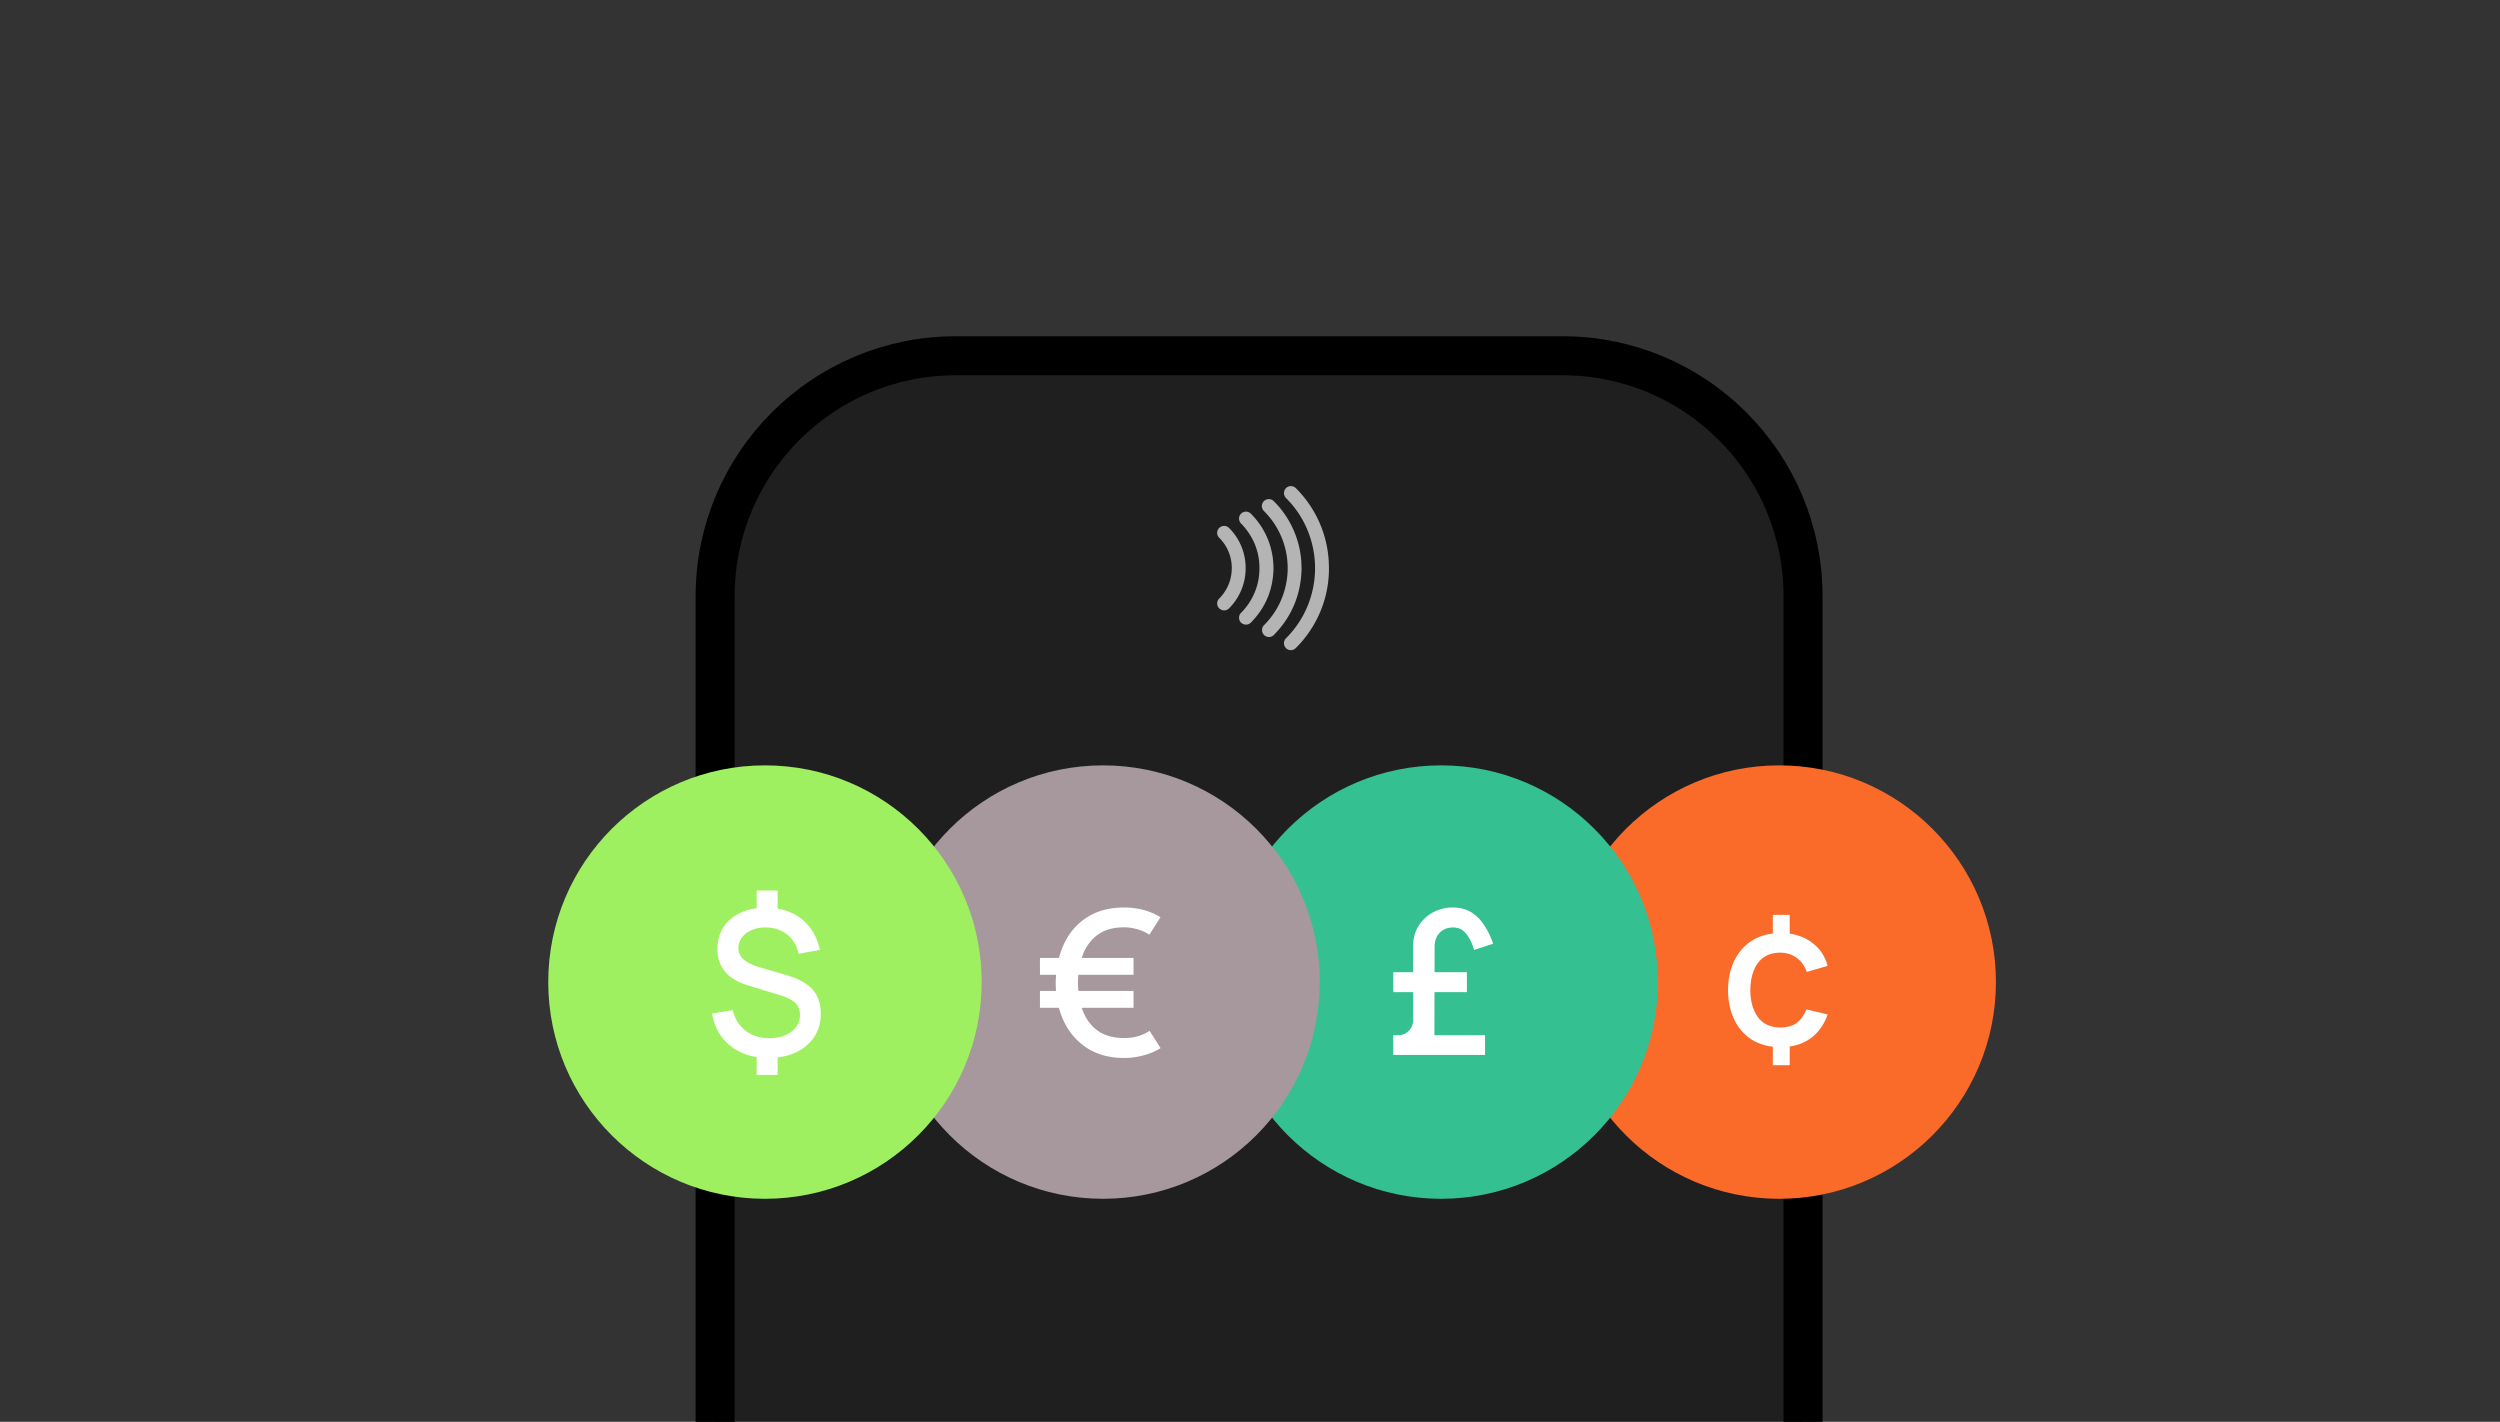 <svg xmlns="http://www.w3.org/2000/svg" fill="none" viewBox="0 0 684 389"><rect x="0" y="0" width="684" height="389" fill="#333333" stroke="none"/><path fill="#000" fill-opacity=".4" stroke="#000" stroke-width="10.673" d="M261.474 97.337h166.024c36.35 0 65.816 29.467 65.816 65.816v312.482H195.657V163.153c0-36.349 29.467-65.816 65.817-65.816Z"/><circle cx="486.79" cy="268.697" r="59.294" fill="#FA6B2A"/><path fill="#fff" d="M485.052 291.437v-5.049c-2.597-.311-4.811-1.162-6.641-2.552-1.829-1.409-3.22-3.22-4.171-5.434-.951-2.232-1.436-4.738-1.455-7.519.019-2.8.513-5.306 1.482-7.52.988-2.232 2.388-4.034 4.199-5.406 1.83-1.39 4.025-2.241 6.586-2.552V250.3h4.611v5.132c2.616.403 4.839 1.372 6.669 2.909 1.829 1.537 3.064 3.513 3.704 5.928l-5.708 1.646c-.567-1.664-1.5-2.954-2.799-3.869-1.281-.933-2.753-1.4-4.418-1.4-1.885 0-3.431.449-4.638 1.345-1.208.878-2.104 2.086-2.69 3.623-.585 1.536-.887 3.293-.905 5.269.018 3.055.713 5.525 2.085 7.409 1.391 1.885 3.44 2.827 6.148 2.827 1.848 0 3.339-.421 4.473-1.262 1.153-.86 2.031-2.086 2.634-3.678l5.818 1.372c-.86 2.488-2.177 4.483-3.951 5.983-1.757 1.482-3.897 2.415-6.422 2.799v5.104h-4.611Z"/><circle cx="394.294" cy="268.697" r="59.294" fill="#35C092"/><path fill="#fff" d="M381.2 288.633v-5.406h1.427c1.116 0 2.059-.403 2.827-1.208.787-.823 1.18-1.775 1.18-2.854v-20.39c0-2.013.485-3.806 1.455-5.379a10.243 10.243 0 0 1 3.924-3.732c1.665-.915 3.513-1.372 5.543-1.372 1.848 0 3.467.411 4.858 1.234 1.39.824 2.58 1.986 3.567 3.486 1.007 1.482 1.857 3.211 2.553 5.186l-5.214 1.702c-.604-1.976-1.363-3.494-2.278-4.556-.897-1.061-2.058-1.591-3.486-1.591-1.518 0-2.744.494-3.677 1.482-.915.969-1.372 2.232-1.372 3.787l-.055 24.205h13.859v5.406H381.2Zm0-17.18v-5.461h20.144v5.461H381.2Z"/><circle cx="301.79" cy="268.697" r="59.294" fill="#A6989D"/><path fill="#fff" d="M307.553 289.456c-3.897 0-7.235-.878-10.016-2.634-2.781-1.775-4.922-4.208-6.422-7.3-1.5-3.11-2.26-6.66-2.278-10.648.092-4.135.878-7.739 2.36-10.813 1.5-3.092 3.632-5.488 6.394-7.19 2.763-1.72 6.084-2.579 9.962-2.579 1.812 0 3.559.219 5.242.658a16.9 16.9 0 0 1 4.72 2.004l-3.046 4.775a11.63 11.63 0 0 0-3.293-1.482 12.836 12.836 0 0 0-3.623-.522c-2.817-.018-5.159.613-7.025 1.894-1.848 1.281-3.238 3.064-4.171 5.351-.915 2.287-1.391 4.922-1.427 7.904.036 3.037.521 5.699 1.454 7.986.933 2.268 2.333 4.034 4.199 5.296 1.866 1.244 4.189 1.857 6.97 1.839 2.562.055 4.885-.595 6.971-1.949l3.019 4.721a17.344 17.344 0 0 1-4.748 2.003 20.124 20.124 0 0 1-5.242.686Zm-23.024-13.721v-4.611h25.604v4.611h-25.604Zm0-9.029v-4.611h25.604v4.611h-25.604Z"/><circle cx="209.294" cy="268.697" r="59.294" fill="#9EF060"/><path fill="#fff" d="M207.023 294.094v-6.422h5.736v6.422h-5.736Zm0-43.991v-6.449h5.736v6.449h-5.736Zm3.156 39.353c-2.744 0-5.196-.494-7.355-1.482-2.159-.988-3.933-2.387-5.324-4.199-1.372-1.829-2.268-3.988-2.689-6.476l5.681-.906c.548 2.342 1.719 4.208 3.512 5.599 1.793 1.372 3.943 2.058 6.449 2.058 2.489 0 4.51-.595 6.065-1.784 1.574-1.189 2.36-2.708 2.36-4.556 0-1.317-.402-2.387-1.207-3.21-.787-.824-2.077-1.519-3.87-2.086l-9.275-2.854c-5.489-1.702-8.233-4.995-8.233-9.88 0-2.305.549-4.308 1.646-6.01 1.116-1.701 2.681-3.018 4.693-3.951 2.013-.933 4.364-1.4 7.053-1.4 2.58.037 4.867.512 6.861 1.427 2.012.915 3.677 2.232 4.994 3.952 1.336 1.72 2.26 3.787 2.772 6.202l-5.845 1.043c-.256-1.409-.796-2.653-1.619-3.732a8.28 8.28 0 0 0-3.074-2.525c-1.226-.604-2.607-.915-4.144-.933-1.445-.037-2.744.192-3.897.686-1.134.475-2.04 1.152-2.717 2.031a4.702 4.702 0 0 0-.988 2.936c0 1.207.467 2.232 1.4 3.074.933.841 2.406 1.564 4.418 2.168l7.273 2.113c3.329.988 5.735 2.314 7.217 3.979 1.482 1.665 2.223 3.879 2.223 6.641 0 2.415-.604 4.528-1.811 6.34-1.189 1.792-2.863 3.201-5.022 4.226-2.159 1.006-4.675 1.509-7.547 1.509Z"/><path fill="#B4B4B4" d="M353.177 177.885a1.769 1.769 0 0 1-.441-.053 1.839 1.839 0 0 1-.823-.435 1.839 1.839 0 0 1-.507-.781 1.889 1.889 0 0 1 .509-2.048 27.287 27.287 0 0 0 4.496-5.965 27.248 27.248 0 0 0 .213-25.92 26.263 26.263 0 0 0-4.654-6.295c-.814-.811-.743-1.616-.543-2.16a1.857 1.857 0 0 1 1.355-1.191 2.006 2.006 0 0 1 1.833.584 32.108 32.108 0 0 1 2.431 2.755 30.634 30.634 0 0 1 6.493 17.113c.03.587.046 1.167.064 1.904v.309a30.488 30.488 0 0 1-5.245 16.971 29.452 29.452 0 0 1-3.802 4.607 1.97 1.97 0 0 1-1.379.605Z"/><path fill="#B4B4B4" d="M347.228 174.292a2.006 2.006 0 0 1-.642-.111 1.848 1.848 0 0 1-1.268-1.571 1.9 1.9 0 0 1 .617-1.666 21.903 21.903 0 0 0 4.045-5.625 22.25 22.25 0 0 0 2.031-6.326c.262-1.528.353-3.08.271-4.628a22.026 22.026 0 0 0-4.77-12.652 23.842 23.842 0 0 0-1.648-1.851 1.897 1.897 0 0 1-.485-2.102 1.909 1.909 0 0 1 1.792-1.201 1.896 1.896 0 0 1 1.362.6 23.85 23.85 0 0 1 2.719 3.191 25.789 25.789 0 0 1 4.786 13.243c.024.414.04.827.055 1.235 0 .206 0 .416.022.617v.027c-.127 7.098-2.654 13.216-7.505 18.169a1.903 1.903 0 0 1-1.382.651Z"/><path fill="#B4B4B4" d="M340.935 170.897a2.204 2.204 0 0 1-.599-.089 1.79 1.79 0 0 1-1.314-1.59 1.847 1.847 0 0 1 .583-1.607 17.062 17.062 0 0 0 3.394-4.882 16.795 16.795 0 0 0 1.506-5.535c.46-5.147-1.077-9.714-4.576-13.577-.059-.068-.121-.13-.185-.195a2.143 2.143 0 0 1-.695-1.117 1.89 1.89 0 0 1 2.113-2.301c.408.059.785.249 1.075.542a20.925 20.925 0 0 1 5.952 11.766c.151 1.069.23 2.148.238 3.228v.018c-.102 5.721-2.16 10.673-6.125 14.719a1.892 1.892 0 0 1-1.367.62Z"/><path fill="#B4B4B4" d="M334.949 167.011a1.984 1.984 0 0 1-1.402-.596 1.9 1.9 0 0 1 .045-2.672 11.783 11.783 0 0 0 2.255-3.178 11.345 11.345 0 0 0 1.096-3.861 11.625 11.625 0 0 0-3.348-9.547 1.903 1.903 0 1 1 2.712-2.669 15.33 15.33 0 0 1 4.194 7.838c.214 1.027.317 2.074.308 3.123a15.478 15.478 0 0 1-4.434 10.889 1.953 1.953 0 0 1-1.426.673Z"/></svg>